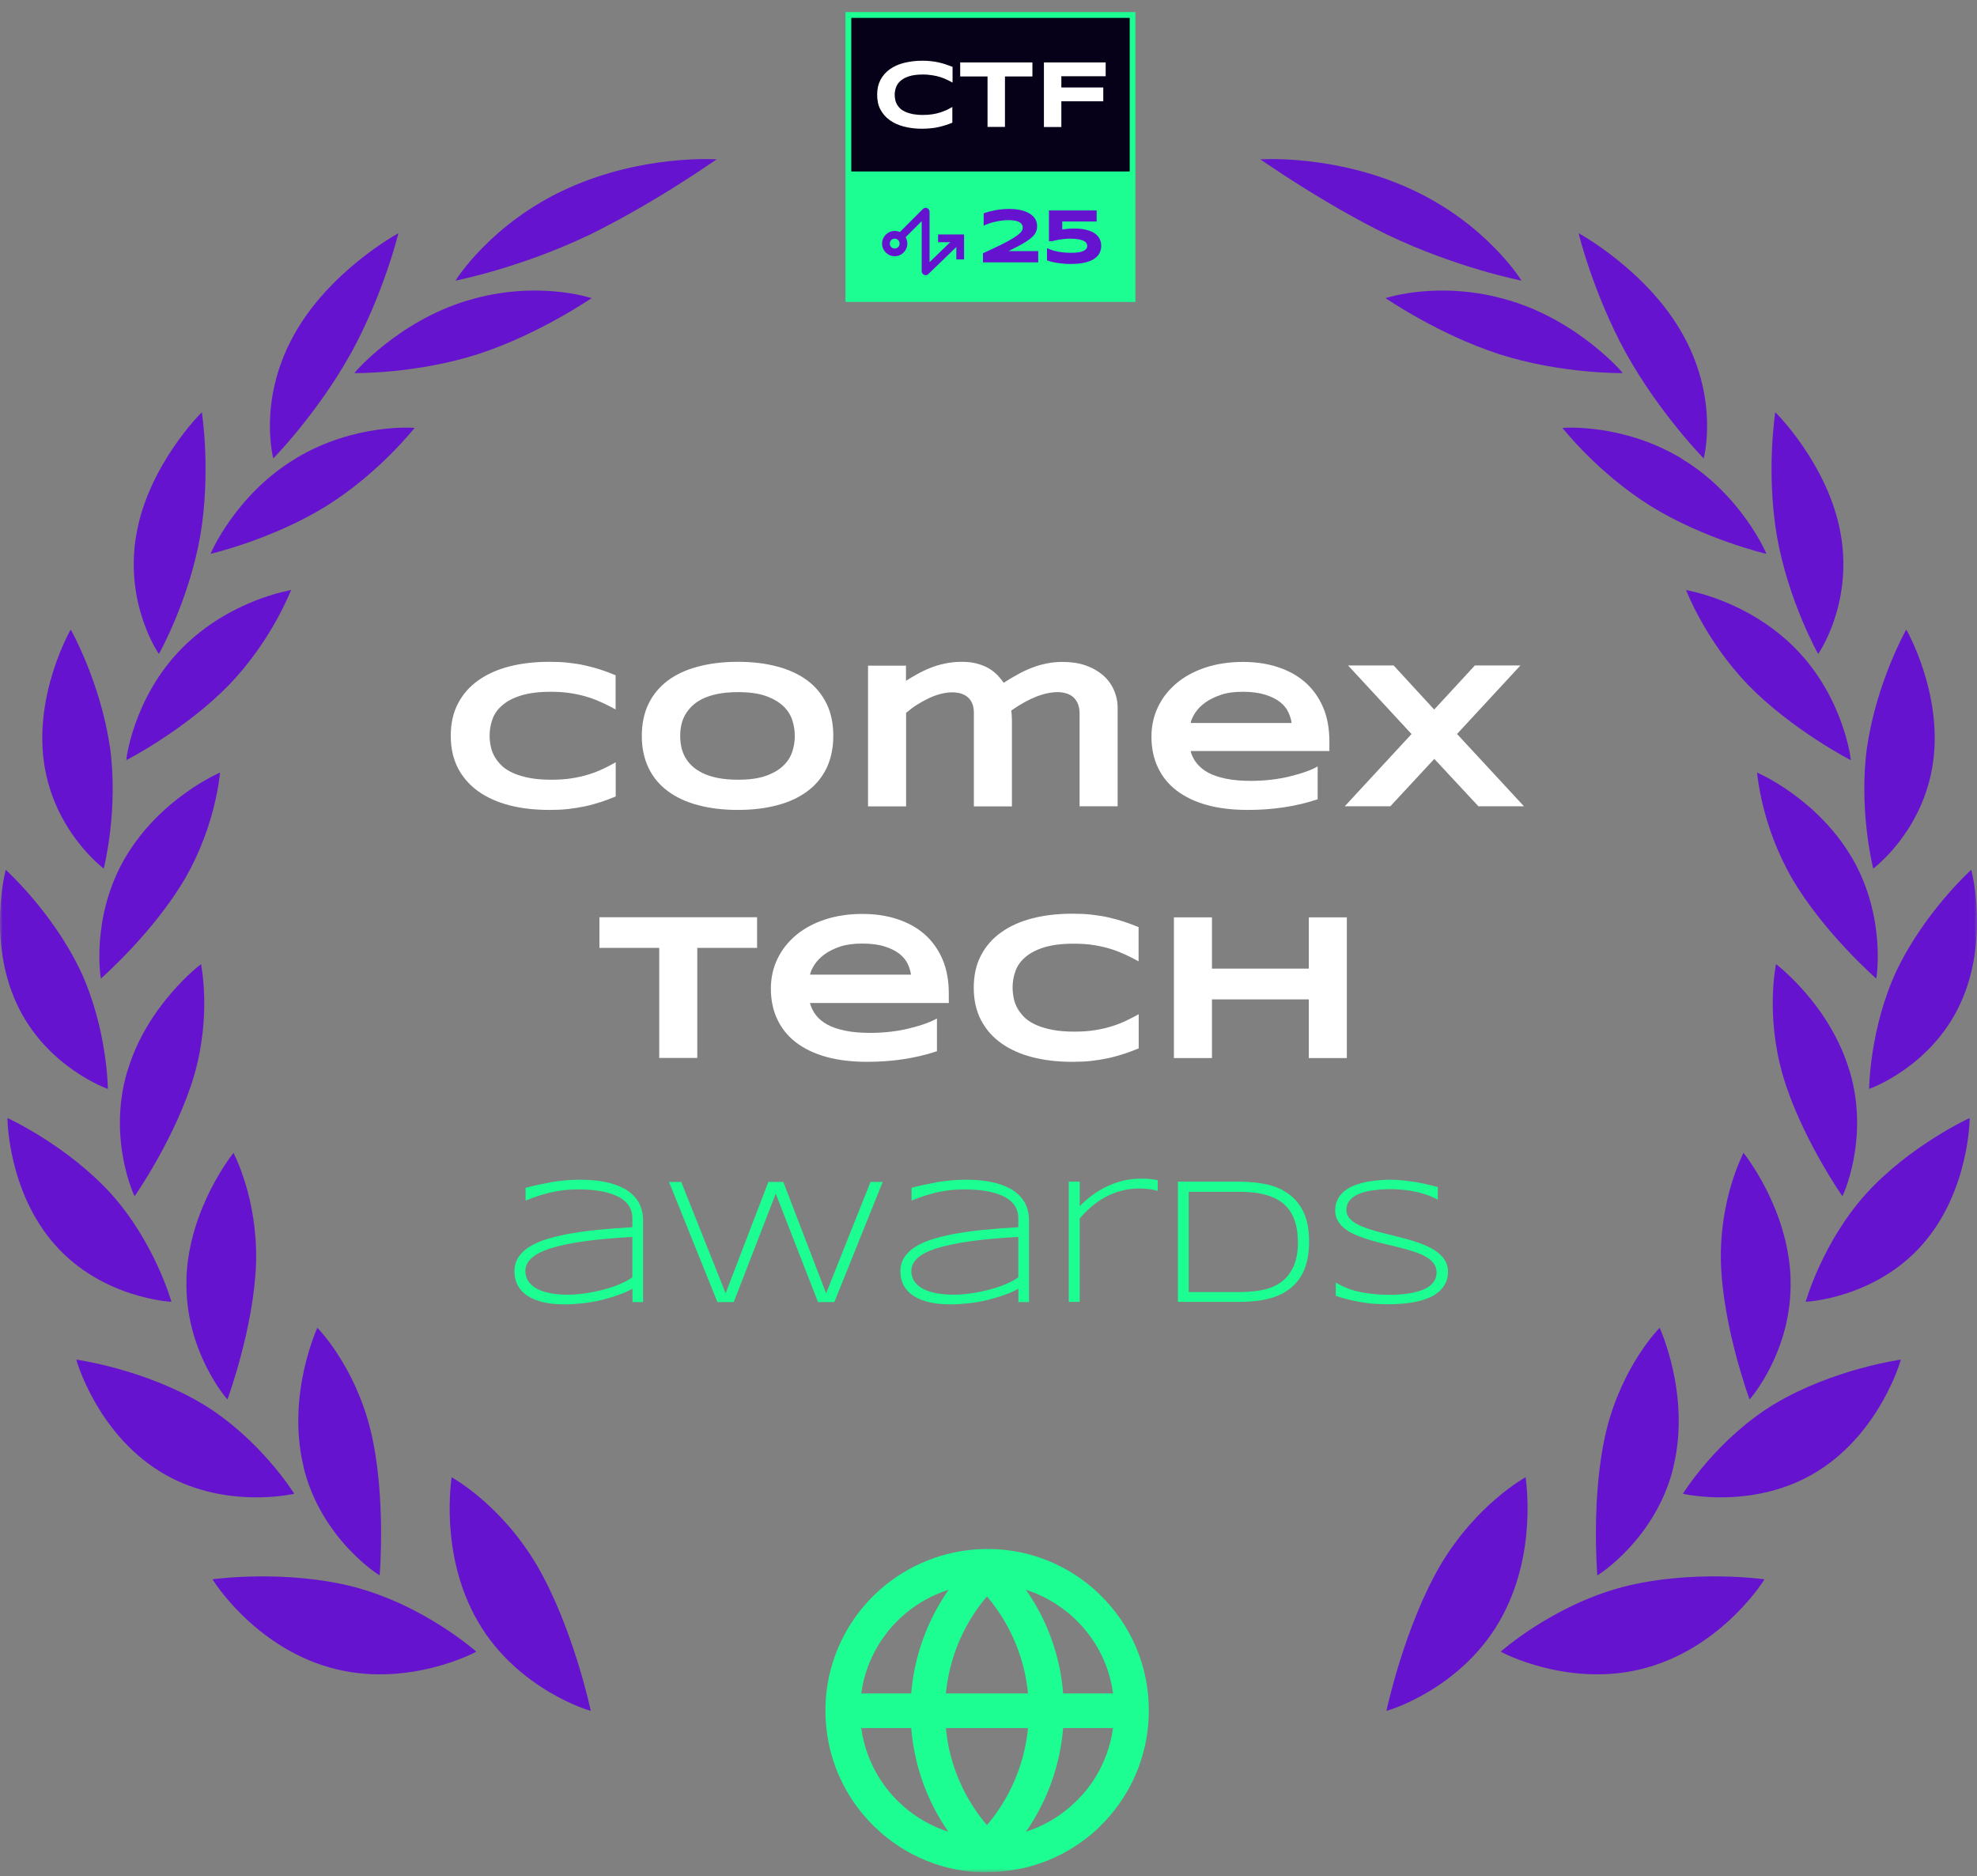 <svg width="392" height="372" viewBox="0 0 392 372" fill="none" xmlns="http://www.w3.org/2000/svg">
<rect x="0" y="0" width="392" height="372" fill="#808080" stroke="none"/>
<g clip-path="url(#clip0_3620_3004)">
<mask id="mask0_3620_3004" style="mask-type:luminance" maskUnits="userSpaceOnUse" x="0" y="0" width="392" height="372">
<path d="M391.977 0H0V371.22H391.977V0Z" fill="white"/>
</mask>
<g mask="url(#mask0_3620_3004)">
<path d="M94.775 321.506C102.613 335.058 117.272 339.327 117.136 339.169C117.136 339.101 113.59 322.522 106.43 310.28C99.202 298.105 89.67 292.978 89.557 292.865C89.603 292.775 86.937 308.021 94.775 321.506Z" fill="#6613D0"/>
<path d="M70.359 314.662C84.137 318.321 94.302 327.333 94.437 327.446C94.573 327.446 80.659 334.922 65.435 330.608C50.166 326.317 41.99 312.945 42.148 313.103C42.215 313.103 56.513 311.07 70.382 314.662H70.359Z" fill="#6613D0"/>
<path d="M60.172 290.81C63.628 305.13 75.351 312.471 75.283 312.313C75.283 312.245 76.615 296.502 73.476 283.537C70.269 270.617 63.018 263.366 62.928 263.231C62.973 263.163 56.716 276.512 60.195 290.787L60.172 290.81Z" fill="#6613D0"/>
<path d="M40.137 278.319C51.589 285.253 58.252 296.005 58.343 296.14C58.456 296.14 44.18 299.506 31.645 291.691C19.064 283.875 15.043 269.397 15.133 269.555C15.178 269.555 28.618 271.43 40.16 278.342L40.137 278.319Z" fill="#6613D0"/>
<path d="M36.976 253.609C36.524 267.839 45.152 277.596 45.107 277.438C45.107 277.393 50.347 263.276 50.776 250.379C51.115 237.504 46.327 228.718 46.304 228.56C46.372 228.492 37.405 239.401 36.953 253.609H36.976Z" fill="#6613D0"/>
<path d="M21.978 236.623C30.629 246.2 33.949 257.945 33.994 258.081C34.085 258.126 20.374 257.471 10.956 246.855C1.491 236.239 1.446 221.512 1.491 221.67C1.537 221.67 13.237 227.046 21.978 236.623Z" fill="#6613D0"/>
<path d="M25.207 212.478C21.277 225.827 26.675 237.301 26.698 237.143C26.743 237.097 34.965 225.284 38.511 213.155C41.99 201.048 39.844 191.268 39.866 191.133C39.934 191.087 29.115 199.151 25.23 212.478H25.207Z" fill="#6613D0"/>
<path d="M15.857 192.239C21.277 203.736 21.39 215.753 21.39 215.888C21.481 215.933 9.193 211.664 3.343 199.061C-2.552 186.434 1.13 172.295 1.152 172.453C1.197 172.498 10.345 180.765 15.857 192.262V192.239Z" fill="#6613D0"/>
<path d="M24.892 169.923C17.912 181.759 19.968 194.159 20.013 194.001C20.058 193.956 30.425 184.899 36.705 174.147C42.916 163.373 43.571 153.277 43.639 153.164C43.729 153.118 31.848 158.133 24.892 169.946V169.923Z" fill="#6613D0"/>
<path d="M21.774 147.878C23.559 160.459 20.6 172.069 20.577 172.205C20.645 172.25 10.639 164.886 8.719 151.153C6.754 137.398 14.072 124.659 14.027 124.817C14.072 124.862 19.9 135.275 21.752 147.878H21.774Z" fill="#6613D0"/>
<path d="M36.027 128.566C26.405 138.301 24.959 150.814 25.05 150.702C25.095 150.702 36.795 144.648 45.423 135.771C53.984 126.872 57.62 117.092 57.733 116.979C57.824 116.979 45.604 118.854 36.027 128.566Z" fill="#6613D0"/>
<path d="M39.708 106.227C37.472 118.989 31.577 129.56 31.509 129.65C31.554 129.718 24.643 119.938 27.014 106.069C29.363 92.178 40.092 81.607 40.024 81.743C40.024 81.788 41.877 93.421 39.708 106.227Z" fill="#6613D0"/>
<path d="M58.614 90.913C46.71 98.028 41.651 109.909 41.764 109.796C41.831 109.796 54.096 106.905 64.735 100.31C75.305 93.692 82.104 84.905 82.217 84.838C82.33 84.838 70.449 83.776 58.614 90.891V90.913Z" fill="#6613D0"/>
<path d="M69.614 69.975C62.996 81.901 54.277 90.8 54.187 90.891C54.232 90.981 51.07 79.665 58.094 66.745C65.074 53.78 79.1 46.146 78.988 46.259C78.988 46.304 76.142 58.026 69.614 69.998V69.975Z" fill="#6613D0"/>
<path d="M116.641 46.665C103.134 53.102 90.485 55.61 90.327 55.632C90.237 55.722 97.239 44.316 112.395 37.427C127.505 30.515 142.277 31.599 142.097 31.599C141.961 31.645 130.035 40.137 116.618 46.688L116.641 46.665Z" fill="#6613D0"/>
<path d="M92.743 59.562C78.897 63.696 70.111 74.041 70.269 73.973C70.337 73.973 82.466 74.154 94.821 70.201C107.086 66.18 117.16 59.156 117.318 59.111C117.431 59.156 106.521 55.406 92.766 59.562H92.743Z" fill="#6613D0"/>
<path d="M297.27 321.506C289.433 335.058 274.774 339.327 274.909 339.169C274.909 339.101 278.455 322.522 285.615 310.28C292.843 298.105 302.375 292.978 302.488 292.865C302.443 292.775 305.108 308.021 297.27 321.506Z" fill="#6613D0"/>
<path d="M321.641 314.662C307.863 318.321 297.699 327.333 297.563 327.446C297.428 327.446 311.342 334.922 326.565 330.608C341.834 326.317 350.011 312.945 349.853 313.103C349.785 313.103 335.487 311.07 321.619 314.662H321.641Z" fill="#6613D0"/>
<path d="M331.827 290.81C328.371 305.13 316.649 312.471 316.716 312.313C316.716 312.245 315.384 296.502 318.523 283.537C321.731 270.617 328.981 263.366 329.072 263.231C329.026 263.163 335.283 276.512 331.805 290.787L331.827 290.81Z" fill="#6613D0"/>
<path d="M351.886 278.319C340.434 285.253 333.771 296.005 333.68 296.14C333.567 296.14 347.843 299.506 360.378 291.691C372.959 283.875 376.98 269.397 376.89 269.555C376.844 269.555 363.405 271.43 351.863 278.342L351.886 278.319Z" fill="#6613D0"/>
<path d="M355.025 253.609C355.477 267.839 346.848 277.596 346.894 277.438C346.894 277.393 341.653 263.276 341.224 250.379C340.885 237.504 345.674 228.718 345.696 228.56C345.629 228.492 354.596 239.401 355.048 253.609H355.025Z" fill="#6613D0"/>
<path d="M370.046 236.623C361.395 246.2 358.075 257.945 358.03 258.081C357.939 258.126 371.65 257.471 381.069 246.855C390.533 236.239 390.578 221.512 390.533 221.67C390.487 221.67 378.787 227.046 370.046 236.623Z" fill="#6613D0"/>
<path d="M366.793 212.478C370.723 225.827 365.325 237.301 365.302 237.143C365.257 237.097 357.035 225.284 353.489 213.155C350.011 201.048 352.157 191.268 352.134 191.133C352.066 191.087 362.886 199.151 366.771 212.478H366.793Z" fill="#6613D0"/>
<path d="M376.144 192.239C370.723 203.736 370.61 215.753 370.61 215.888C370.52 215.933 382.807 211.664 388.657 199.061C394.552 186.434 390.871 172.295 390.848 172.453C390.803 172.498 381.655 180.765 376.144 192.262V192.239Z" fill="#6613D0"/>
<path d="M367.133 169.923C374.112 181.759 372.057 194.159 372.011 194.001C371.966 193.956 361.599 184.899 355.32 174.147C349.108 163.373 348.453 153.277 348.385 153.164C348.295 153.118 360.176 158.133 367.133 169.946V169.923Z" fill="#6613D0"/>
<path d="M370.226 147.878C368.442 160.459 371.401 172.069 371.423 172.205C371.356 172.25 381.362 164.886 383.282 151.153C385.247 137.398 377.928 124.659 377.974 124.817C377.928 124.862 372.101 135.275 370.249 147.878H370.226Z" fill="#6613D0"/>
<path d="M355.996 128.566C365.618 138.301 367.064 150.814 366.973 150.702C366.928 150.702 355.228 144.648 346.6 135.771C338.039 126.872 334.402 117.092 334.29 116.979C334.199 116.979 346.419 118.854 355.996 128.566Z" fill="#6613D0"/>
<path d="M352.315 106.227C354.551 118.989 360.424 129.56 360.514 129.65C360.469 129.718 367.381 119.938 365.009 106.069C362.66 92.178 351.931 81.607 351.999 81.743C351.999 81.788 350.146 93.421 352.315 106.227Z" fill="#6613D0"/>
<path d="M333.388 90.913C345.291 98.028 350.351 109.909 350.238 109.796C350.17 109.796 337.905 106.905 327.266 100.31C316.696 93.692 309.897 84.905 309.784 84.838C309.671 84.838 321.552 83.776 333.41 90.891L333.388 90.913Z" fill="#6613D0"/>
<path d="M322.386 69.975C329.004 81.901 337.723 90.8 337.813 90.891C337.768 90.981 340.93 79.665 333.906 66.745C326.926 53.78 312.899 46.146 313.012 46.259C313.012 46.304 315.858 58.026 322.386 69.998V69.975Z" fill="#6613D0"/>
<path d="M275.36 46.665C288.867 53.102 301.516 55.61 301.674 55.632C301.764 55.722 294.762 44.316 279.606 37.427C264.495 30.515 249.723 31.599 249.904 31.599C250.04 31.645 261.966 40.137 275.382 46.688L275.36 46.665Z" fill="#6613D0"/>
<path d="M299.281 59.562C313.127 63.696 321.913 74.041 321.755 73.973C321.687 73.973 309.558 74.154 297.203 70.201C284.938 66.18 274.864 59.156 274.706 59.111C274.593 59.156 285.503 55.406 299.258 59.562H299.281Z" fill="#6613D0"/>
<path d="M119.102 159.014C118.108 159.33 117.091 159.624 116.03 159.849C114.991 160.075 113.861 160.256 112.687 160.392C111.512 160.527 110.247 160.572 108.915 160.572C106.069 160.572 103.449 160.279 101.055 159.669C98.66 159.059 96.605 158.133 94.866 156.913C93.149 155.693 91.794 154.158 90.823 152.328C89.874 150.498 89.377 148.353 89.377 145.891C89.377 143.429 89.851 141.283 90.823 139.453C91.771 137.624 93.126 136.088 94.866 134.868C96.582 133.648 98.66 132.722 101.055 132.112C103.449 131.503 106.069 131.209 108.915 131.209C110.247 131.209 111.512 131.254 112.687 131.39C113.861 131.525 114.991 131.683 116.03 131.932C117.069 132.158 118.108 132.451 119.102 132.767C120.095 133.084 121.067 133.468 122.061 133.874V140.65C121.293 140.221 120.479 139.815 119.621 139.408C118.763 139.002 117.837 138.618 116.798 138.279C115.759 137.94 114.629 137.669 113.41 137.466C112.19 137.262 110.79 137.149 109.254 137.149C106.882 137.149 104.917 137.398 103.358 137.872C101.8 138.346 100.558 139.002 99.609 139.815C98.66 140.628 98.005 141.554 97.644 142.593C97.26 143.632 97.079 144.716 97.079 145.868C97.079 146.613 97.169 147.336 97.328 148.082C97.486 148.804 97.757 149.482 98.141 150.137C98.525 150.769 99.022 151.379 99.609 151.921C100.219 152.463 100.987 152.938 101.89 153.322C102.794 153.706 103.855 154.022 105.075 154.248C106.272 154.474 107.695 154.587 109.276 154.587C110.857 154.587 112.213 154.496 113.432 154.293C114.652 154.09 115.804 153.841 116.82 153.502C117.859 153.186 118.785 152.802 119.644 152.396C120.502 151.989 121.315 151.56 122.083 151.131V157.907C121.112 158.314 120.118 158.675 119.124 159.014H119.102Z" fill="white"/>
<path d="M165.225 145.891C165.225 148.285 164.773 150.408 163.915 152.238C163.034 154.067 161.792 155.603 160.12 156.845C158.494 158.065 156.506 159.014 154.157 159.624C151.808 160.256 149.211 160.572 146.297 160.572C143.383 160.572 140.763 160.256 138.414 159.624C136.065 159.014 134.055 158.065 132.406 156.845C130.757 155.626 129.469 154.067 128.589 152.238C127.708 150.408 127.256 148.285 127.256 145.891C127.256 143.496 127.708 141.373 128.589 139.544C129.469 137.714 130.757 136.178 132.406 134.936C134.055 133.694 136.065 132.767 138.414 132.158C140.763 131.525 143.383 131.209 146.297 131.209C149.211 131.209 151.831 131.525 154.157 132.158C156.484 132.767 158.471 133.716 160.12 134.936C161.746 136.156 163.011 137.714 163.915 139.544C164.796 141.373 165.225 143.496 165.225 145.891ZM157.59 145.891C157.59 144.852 157.432 143.813 157.093 142.774C156.755 141.735 156.167 140.808 155.309 139.995C154.451 139.182 153.299 138.505 151.853 137.985C150.385 137.466 148.533 137.217 146.274 137.217C144.761 137.217 143.406 137.353 142.276 137.579C141.124 137.804 140.131 138.143 139.295 138.55C138.459 138.956 137.759 139.453 137.172 140.018C136.607 140.583 136.133 141.192 135.794 141.825C135.455 142.457 135.207 143.135 135.071 143.835C134.935 144.535 134.868 145.213 134.868 145.891C134.868 146.568 134.935 147.268 135.071 147.991C135.207 148.691 135.455 149.369 135.794 150.024C136.155 150.656 136.584 151.266 137.172 151.808C137.736 152.351 138.459 152.847 139.295 153.254C140.131 153.661 141.124 153.999 142.276 154.225C143.428 154.451 144.761 154.587 146.274 154.587C148.533 154.587 150.408 154.338 151.853 153.819C153.321 153.299 154.473 152.622 155.309 151.808C156.167 150.995 156.755 150.047 157.093 149.03C157.432 147.991 157.59 146.952 157.59 145.913V145.891Z" fill="white"/>
<path d="M179.637 131.909V134.981C180.292 134.552 181.015 134.123 181.805 133.694C182.596 133.242 183.431 132.835 184.335 132.474C185.238 132.09 186.232 131.796 187.294 131.57C188.333 131.344 189.485 131.209 190.704 131.209C191.924 131.209 192.941 131.344 193.821 131.593C194.702 131.841 195.493 132.158 196.148 132.564C196.803 132.948 197.345 133.422 197.819 133.897C198.271 134.394 198.678 134.868 199.017 135.365C199.965 134.755 200.936 134.168 201.863 133.671C202.789 133.151 203.737 132.722 204.686 132.361C205.635 131.977 206.606 131.728 207.6 131.525C208.593 131.322 209.632 131.232 210.694 131.232C212.411 131.232 213.924 131.457 215.279 131.932C216.635 132.406 217.764 133.061 218.713 133.874C219.661 134.71 220.361 135.659 220.858 136.788C221.355 137.917 221.604 139.092 221.604 140.379V159.849H214.06V141.464C214.06 140.718 213.947 140.086 213.721 139.521C213.495 138.979 213.179 138.55 212.795 138.211C212.411 137.872 211.959 137.624 211.417 137.466C210.897 137.307 210.355 137.217 209.768 137.217C207.058 137.217 203.986 138.437 200.507 140.876C200.552 141.102 200.575 141.373 200.598 141.689C200.598 142.006 200.643 142.322 200.643 142.638V159.872H193.099V141.328C193.099 140.583 192.986 139.95 192.76 139.431C192.534 138.911 192.218 138.482 191.811 138.166C191.427 137.85 190.953 137.624 190.433 137.466C189.914 137.33 189.372 137.262 188.785 137.262C188.084 137.262 187.339 137.375 186.571 137.556C185.78 137.759 185.013 138.03 184.199 138.414C183.409 138.798 182.641 139.205 181.85 139.702C181.06 140.199 180.36 140.741 179.659 141.328V159.872H172.115V131.977H179.659L179.614 131.932L179.637 131.909Z" fill="white"/>
<path d="M261.31 158.449C259.029 159.217 256.725 159.737 254.444 160.075C252.163 160.414 249.814 160.572 247.442 160.572C244.393 160.572 241.682 160.256 239.31 159.601C236.939 158.946 234.929 157.975 233.302 156.732C231.676 155.49 230.434 153.954 229.598 152.17C228.74 150.385 228.311 148.33 228.311 146.049C228.311 143.926 228.74 141.983 229.598 140.176C230.456 138.369 231.676 136.811 233.257 135.478C234.838 134.145 236.736 133.106 238.972 132.361C241.208 131.616 243.692 131.232 246.448 131.232C249 131.232 251.304 131.57 253.405 132.271C255.528 132.971 257.312 133.965 258.826 135.297C260.339 136.63 261.514 138.301 262.349 140.244C263.185 142.186 263.592 144.468 263.592 147.02V148.895H236.058C236.306 149.776 236.69 150.589 237.278 151.312C237.842 152.034 238.61 152.667 239.559 153.186C240.508 153.706 241.705 154.09 243.105 154.383C244.506 154.677 246.177 154.813 248.142 154.813C249.52 154.813 250.875 154.722 252.208 154.564C253.54 154.406 254.76 154.18 255.912 153.886C257.064 153.593 258.103 153.299 259.029 152.96C259.955 152.622 260.701 152.283 261.265 151.944V158.472L261.31 158.449ZM256.093 143.361C256.025 142.661 255.799 141.96 255.46 141.215C255.121 140.47 254.579 139.815 253.834 139.205C253.089 138.618 252.117 138.121 250.898 137.737C249.678 137.353 248.187 137.149 246.38 137.149C244.686 137.149 243.218 137.353 241.998 137.782C240.779 138.211 239.717 138.731 238.904 139.34C238.068 139.95 237.436 140.628 236.961 141.351C236.51 142.051 236.193 142.728 236.081 143.338H256.115V143.383L256.093 143.361Z" fill="white"/>
<path d="M288.912 145.529L302.17 159.849H293.135L284.394 150.453L275.675 159.849H266.641L279.877 145.529L267.296 131.932H276.33L284.372 140.673L292.435 131.932H301.47L288.889 145.529H288.912Z" fill="white"/>
<path d="M138.256 187.925V209.744H130.712V187.925H118.854V181.849H150.114V187.925H138.233H138.256Z" fill="white"/>
<path d="M185.847 208.389C183.566 209.157 181.262 209.677 178.981 210.016C176.7 210.354 174.351 210.512 171.979 210.512C168.93 210.512 166.219 210.196 163.848 209.541C161.476 208.886 159.466 207.915 157.839 206.673C156.213 205.43 154.971 203.894 154.135 202.11C153.277 200.326 152.848 198.27 152.848 196.012C152.848 193.888 153.277 191.946 154.135 190.139C154.993 188.332 156.213 186.773 157.794 185.441C159.375 184.108 161.273 183.069 163.509 182.324C165.745 181.578 168.23 181.194 170.985 181.194C173.537 181.194 175.841 181.533 177.942 182.233C180.065 182.934 181.85 183.927 183.363 185.26C184.876 186.593 186.051 188.264 186.886 190.207C187.722 192.172 188.129 194.43 188.129 196.983V198.857H160.595C160.844 199.738 161.227 200.552 161.792 201.274C162.357 201.997 163.125 202.63 164.073 203.149C165.022 203.669 166.219 204.053 167.62 204.346C169.02 204.64 170.692 204.775 172.657 204.775C174.034 204.775 175.39 204.685 176.722 204.527C178.055 204.369 179.275 204.143 180.427 203.849C181.579 203.556 182.618 203.262 183.544 202.923C184.47 202.584 185.215 202.246 185.78 201.907V208.434L185.847 208.389ZM180.63 193.278C180.562 192.578 180.336 191.878 179.997 191.133C179.659 190.387 179.117 189.732 178.371 189.122C177.626 188.535 176.655 188.038 175.435 187.654C174.238 187.27 172.724 187.067 170.917 187.067C169.223 187.067 167.755 187.27 166.535 187.677C165.316 188.106 164.254 188.626 163.441 189.235C162.605 189.868 161.973 190.523 161.499 191.246C161.047 191.946 160.731 192.623 160.618 193.233H180.652V193.278H180.63Z" fill="white"/>
<path d="M222.801 208.954C221.807 209.27 220.791 209.564 219.729 209.79C218.69 210.015 217.561 210.196 216.386 210.332C215.212 210.467 213.947 210.512 212.614 210.512C209.768 210.512 207.148 210.219 204.754 209.609C202.359 208.999 200.304 208.073 198.565 206.853C196.848 205.634 195.493 204.098 194.522 202.268C193.573 200.439 193.076 198.293 193.076 195.831C193.076 193.369 193.551 191.223 194.522 189.393C195.47 187.564 196.826 186.028 198.565 184.808C200.281 183.589 202.359 182.662 204.754 182.053C207.148 181.443 209.768 181.149 212.614 181.149C213.947 181.149 215.212 181.194 216.386 181.33C217.561 181.465 218.667 181.623 219.729 181.872C220.768 182.098 221.807 182.391 222.801 182.708C223.795 183.024 224.766 183.408 225.76 183.814V190.591C224.992 190.161 224.179 189.755 223.32 189.348C222.462 188.942 221.536 188.558 220.497 188.219C219.458 187.88 218.329 187.609 217.109 187.406C215.889 187.202 214.489 187.09 212.953 187.09C210.581 187.09 208.616 187.338 207.058 187.812C205.499 188.287 204.257 188.942 203.308 189.755C202.359 190.568 201.704 191.494 201.343 192.533C200.959 193.572 200.778 194.656 200.778 195.808C200.778 196.554 200.869 197.276 201.027 198.022C201.185 198.745 201.456 199.422 201.84 200.077C202.224 200.71 202.721 201.319 203.308 201.862C203.918 202.404 204.686 202.878 205.589 203.262C206.493 203.646 207.555 203.962 208.774 204.188C209.994 204.414 211.394 204.527 212.975 204.527C214.557 204.527 215.912 204.436 217.131 204.233C218.351 204.03 219.503 203.781 220.52 203.443C221.559 203.126 222.485 202.742 223.343 202.336C224.201 201.929 225.014 201.5 225.782 201.071V207.847C224.811 208.254 223.817 208.615 222.823 208.954H222.801Z" fill="white"/>
<path d="M259.505 209.767V198.135H240.306V209.767H232.762V181.872H240.306V192.036H259.505V181.872H267.049V209.767H259.505Z" fill="white"/>
<path d="M125.404 258.126V255.506C124.568 255.958 123.62 256.387 122.558 256.748C121.519 257.132 120.39 257.448 119.215 257.742C118.041 258.036 116.844 258.239 115.601 258.375C114.359 258.51 113.139 258.6 111.965 258.6C110.429 258.6 109.029 258.465 107.786 258.194C106.567 257.9 105.505 257.494 104.669 256.952C103.811 256.409 103.156 255.732 102.704 254.919C102.252 254.106 102.004 253.157 102.004 252.073C102.004 250.989 102.275 250.062 102.794 249.249C103.337 248.436 104.082 247.713 105.076 247.126C106.07 246.516 107.289 245.997 108.69 245.59C110.09 245.161 111.649 244.8 113.388 244.506C115.127 244.212 117.002 243.964 119.012 243.783C121.045 243.58 123.145 243.422 125.382 243.309V241.502C125.382 240.757 125.246 240.124 124.975 239.537C124.681 238.972 124.297 238.475 123.823 238.069C123.326 237.64 122.739 237.278 122.061 237.007C121.384 236.713 120.661 236.488 119.87 236.307C119.08 236.126 118.267 236.013 117.408 235.923C116.55 235.833 115.692 235.81 114.811 235.81C113.636 235.81 112.575 235.855 111.603 235.991C110.655 236.104 109.751 236.284 108.916 236.465C108.08 236.668 107.289 236.917 106.521 237.165C105.753 237.436 104.985 237.707 104.217 238.023V235.494C105.821 235.065 107.538 234.703 109.345 234.364C111.174 234.048 113.094 233.89 115.15 233.89C116.889 233.89 118.515 234.026 120.006 234.342C121.497 234.635 122.807 235.11 123.936 235.742C125.043 236.397 125.924 237.21 126.556 238.249C127.189 239.288 127.505 240.531 127.505 241.976V258.149H125.359L125.404 258.126ZM125.404 245.229C121.61 245.432 118.38 245.726 115.692 246.11C113.004 246.494 110.813 246.968 109.119 247.51C107.402 248.052 106.16 248.707 105.369 249.453C104.579 250.198 104.172 251.034 104.172 251.982C104.172 252.75 104.376 253.428 104.76 254.015C105.144 254.602 105.708 255.099 106.431 255.483C107.154 255.867 108.057 256.184 109.096 256.387C110.135 256.59 111.31 256.68 112.597 256.68C113.365 256.68 114.156 256.635 114.969 256.545C115.759 256.455 116.595 256.342 117.408 256.184C118.199 256.048 119.035 255.845 119.803 255.641C120.593 255.438 121.339 255.19 122.016 254.941C122.716 254.67 123.349 254.399 123.913 254.128C124.478 253.835 124.952 253.541 125.382 253.247V245.229H125.404Z" fill="#1CFE92"/>
<path d="M155.309 234.319L163.802 256.41L172.611 234.319H175.028L165.428 258.149H162.198L153.818 236.646L145.484 258.149H142.254L132.654 234.319H135.071L143.88 256.41L152.35 234.319H155.287H155.309Z" fill="#1CFE92"/>
<path d="M201.93 258.126V255.506C201.094 255.958 200.145 256.387 199.084 256.748C198.045 257.132 196.915 257.448 195.741 257.742C194.566 258.036 193.369 258.239 192.127 258.375C190.884 258.51 189.665 258.6 188.49 258.6C186.954 258.6 185.554 258.465 184.312 258.194C183.092 257.9 182.03 257.494 181.195 256.952C180.336 256.409 179.681 255.732 179.229 254.919C178.778 254.106 178.529 253.157 178.529 252.073C178.529 250.989 178.8 250.062 179.32 249.249C179.862 248.436 180.607 247.713 181.601 247.126C182.595 246.516 183.815 245.997 185.215 245.59C186.615 245.161 188.174 244.8 189.913 244.506C191.652 244.212 193.527 243.964 195.537 243.783C197.57 243.58 199.671 243.422 201.907 243.309V241.502C201.907 240.757 201.771 240.124 201.5 239.537C201.207 238.972 200.823 238.475 200.348 238.069C199.852 237.64 199.264 237.278 198.587 237.007C197.909 236.713 197.186 236.488 196.396 236.307C195.605 236.126 194.792 236.013 193.934 235.923C193.053 235.855 192.217 235.81 191.336 235.81C190.162 235.81 189.1 235.855 188.129 235.991C187.18 236.104 186.277 236.284 185.441 236.465C184.605 236.668 183.815 236.917 183.047 237.165C182.279 237.436 181.511 237.707 180.743 238.023V235.494C182.347 235.065 184.063 234.703 185.87 234.364C187.7 234.048 189.62 233.89 191.675 233.89C193.414 233.89 195.041 234.026 196.531 234.342C198.022 234.635 199.332 235.11 200.461 235.742C201.568 236.397 202.449 237.21 203.082 238.249C203.714 239.288 204.03 240.531 204.03 241.976V258.149H201.884L201.93 258.126ZM201.93 245.229C198.135 245.432 194.905 245.726 192.217 246.11C189.529 246.494 187.338 246.968 185.644 247.51C183.928 248.052 182.685 248.707 181.895 249.453C181.104 250.198 180.698 251.034 180.698 251.982C180.698 252.75 180.901 253.428 181.285 254.015C181.669 254.602 182.234 255.099 182.956 255.483C183.679 255.867 184.583 256.184 185.622 256.387C186.661 256.59 187.835 256.68 189.123 256.68C189.891 256.68 190.681 256.635 191.494 256.545C192.285 256.455 193.121 256.342 193.934 256.184C194.724 256.048 195.56 255.845 196.328 255.641C197.119 255.438 197.864 255.19 198.542 254.941C199.242 254.67 199.874 254.399 200.439 254.128C201.004 253.835 201.478 253.541 201.907 253.247V245.229H201.93Z" fill="#1CFE92"/>
<path d="M228.152 235.81C227.565 235.697 226.774 235.629 225.871 235.629C224.584 235.629 223.364 235.787 222.234 236.104C221.105 236.42 220.021 236.849 219.05 237.391C218.078 237.933 217.175 238.566 216.339 239.288C215.503 240.011 214.758 240.779 214.08 241.57V258.104H211.912V234.274H214.08V239.13C214.871 238.34 215.707 237.594 216.61 236.939C217.514 236.262 218.485 235.697 219.479 235.223C220.495 234.748 221.534 234.364 222.641 234.093C223.748 233.822 224.877 233.687 226.074 233.687C226.481 233.687 226.842 233.687 227.158 233.687C227.475 233.687 227.791 233.732 228.039 233.755C228.31 233.8 228.581 233.8 228.807 233.845C229.033 233.89 229.304 233.913 229.553 233.98V236.104C229.214 235.991 228.762 235.9 228.152 235.765V235.81Z" fill="#1CFE92"/>
<path d="M259.571 246.2C259.571 247.736 259.413 249.069 259.097 250.266C258.781 251.463 258.329 252.479 257.742 253.36C257.154 254.241 256.454 254.987 255.618 255.596C254.805 256.206 253.879 256.703 252.863 257.065C251.846 257.449 250.74 257.697 249.565 257.855C248.368 258.013 247.126 258.104 245.838 258.104H233.551V234.274H245.816C247.781 234.274 249.588 234.477 251.282 234.839C252.953 235.223 254.399 235.878 255.641 236.804C256.861 237.73 257.855 238.95 258.532 240.463C259.232 241.999 259.571 243.896 259.571 246.155V246.2ZM257.335 246.223C257.335 244.935 257.222 243.783 256.951 242.789C256.703 241.796 256.319 240.915 255.844 240.192C255.37 239.469 254.805 238.837 254.105 238.34C253.427 237.843 252.637 237.436 251.801 237.143C250.943 236.849 250.017 236.623 249.023 236.488C248.007 236.352 246.945 236.284 245.816 236.284H235.697V256.161H245.816C247.532 256.161 249.068 256.003 250.491 255.709C251.892 255.416 253.111 254.874 254.128 254.106C255.144 253.338 255.912 252.321 256.499 251.056C257.064 249.769 257.358 248.165 257.358 246.223H257.335Z" fill="#1CFE92"/>
<path d="M285.14 237.843C284.689 237.64 284.169 237.391 283.582 237.143C282.995 236.894 282.317 236.691 281.549 236.465C280.781 236.262 279.923 236.104 278.997 235.968C278.048 235.855 276.986 235.765 275.834 235.765C274.434 235.765 273.192 235.855 272.085 236.013C270.978 236.171 270.052 236.42 269.307 236.759C268.539 237.097 267.974 237.527 267.568 238.046C267.161 238.566 266.958 239.175 266.958 239.898C266.958 240.508 267.161 241.028 267.522 241.479C267.906 241.931 268.403 242.338 269.058 242.676C269.691 243.038 270.459 243.331 271.317 243.625C272.198 243.919 273.101 244.167 274.05 244.416C274.999 244.664 276.015 244.913 277.032 245.161C278.071 245.41 279.064 245.703 280.013 245.974C280.962 246.268 281.888 246.584 282.746 246.968C283.604 247.352 284.372 247.759 285.005 248.255C285.637 248.752 286.157 249.294 286.541 249.927C286.925 250.559 287.105 251.282 287.105 252.095C287.105 252.976 286.947 253.767 286.609 254.422C286.27 255.077 285.818 255.664 285.231 256.138C284.666 256.613 283.988 257.019 283.22 257.336C282.452 257.652 281.639 257.9 280.758 258.081C279.878 258.262 278.974 258.397 278.048 258.465C277.122 258.533 276.196 258.578 275.292 258.578C273.214 258.578 271.34 258.442 269.668 258.126C267.974 257.832 266.37 257.426 264.857 256.906V254.264C266.416 255.212 268.087 255.845 269.849 256.184C271.611 256.522 273.44 256.703 275.383 256.703C276.761 256.703 278.003 256.635 279.177 256.455C280.329 256.297 281.323 256.025 282.181 255.687C283.04 255.348 283.672 254.874 284.147 254.309C284.598 253.744 284.847 253.044 284.847 252.231C284.847 251.576 284.643 250.989 284.282 250.492C283.898 249.995 283.401 249.543 282.746 249.182C282.114 248.798 281.368 248.481 280.487 248.188C279.606 247.894 278.703 247.646 277.754 247.397C276.806 247.149 275.789 246.9 274.795 246.674C273.756 246.449 272.785 246.177 271.837 245.906C270.888 245.613 269.962 245.319 269.103 244.958C268.223 244.596 267.477 244.212 266.845 243.738C266.212 243.286 265.693 242.722 265.309 242.112C264.925 241.502 264.744 240.779 264.744 239.989C264.744 239.198 264.88 238.475 265.196 237.865C265.49 237.233 265.896 236.713 266.438 236.262C266.98 235.81 267.568 235.426 268.29 235.132C268.991 234.839 269.758 234.59 270.549 234.41C271.34 234.229 272.175 234.116 273.056 234.026C273.937 233.935 274.773 233.89 275.609 233.89C276.535 233.89 277.393 233.935 278.229 234.026C279.064 234.116 279.855 234.229 280.623 234.342C281.391 234.477 282.159 234.635 282.882 234.794C283.604 234.974 284.35 235.155 285.095 235.336V237.843L285.14 237.888V237.843Z" fill="#1CFE92"/>
<path d="M195.717 371.22C187.337 371.22 179.432 368.013 173.446 362.208C168.771 357.69 165.631 351.976 164.321 345.629C163.892 343.528 163.666 341.337 163.666 339.169C163.666 336.142 164.073 333.183 164.908 330.315C166.444 324.939 169.403 320.038 173.446 316.13C178.845 310.912 185.96 307.728 193.436 307.185C194.181 307.14 194.972 307.095 195.74 307.095C198.157 307.095 200.573 307.366 202.922 307.886C207.711 308.992 212.251 311.206 216.046 314.323C216.159 314.413 216.271 314.526 216.407 314.617C216.994 315.113 217.536 315.61 218.033 316.107C224.313 322.183 227.791 330.36 227.791 339.124C227.791 346.781 225.058 354.189 220.066 359.994C219.434 360.74 218.733 361.462 218.033 362.163C217.243 362.953 216.362 363.698 215.481 364.376C212.274 366.883 208.682 368.735 204.82 369.865C204.187 370.045 203.623 370.204 203.058 370.316C200.686 370.859 198.224 371.152 195.762 371.152V371.197L195.717 371.22ZM195.717 313.984C195.107 313.984 194.497 313.984 193.91 314.052C188.038 314.481 182.459 316.966 178.212 321.076C175.027 324.148 172.723 328.011 171.504 332.212C170.871 334.471 170.533 336.797 170.533 339.169C170.533 340.885 170.713 342.602 171.052 344.251C172.068 349.22 174.553 353.715 178.212 357.261C182.933 361.824 189.167 364.353 195.74 364.353C197.682 364.353 199.625 364.15 201.477 363.698C201.929 363.586 202.38 363.473 202.855 363.314C205.904 362.434 208.727 360.965 211.235 359C211.935 358.458 212.612 357.871 213.245 357.239C213.809 356.696 214.352 356.109 214.871 355.545C218.779 351.004 220.924 345.177 220.924 339.146C220.924 332.257 218.214 325.842 213.245 321.054C212.838 320.67 212.432 320.286 211.957 319.879C211.867 319.812 211.777 319.744 211.686 319.676C208.682 317.214 205.136 315.475 201.387 314.617C199.534 314.187 197.637 313.984 195.74 313.984H195.717Z" fill="#1CFE92"/>
<path d="M195.718 370.316C194.859 370.316 194.001 370 193.346 369.368C187.225 363.473 183.091 355.951 181.397 347.662C180.833 344.906 180.539 342.037 180.539 339.191C180.539 335.239 181.081 331.331 182.165 327.604C184.176 320.58 188.038 314.165 193.346 309.015C194.679 307.727 196.802 307.727 198.134 309.015C206.401 316.988 210.941 327.695 210.941 339.191C210.941 349.22 207.35 358.933 200.822 366.522C199.964 367.493 199.083 368.464 198.134 369.368C197.479 370 196.599 370.316 195.763 370.316H195.718ZM195.695 316.491C192.488 320.263 190.093 324.713 188.738 329.479C187.835 332.619 187.383 335.871 187.383 339.169C187.383 341.563 187.631 343.957 188.083 346.261C189.28 352.043 191.878 357.374 195.695 361.846C201.071 355.522 204.007 347.481 204.007 339.169C204.007 330.857 201.071 322.816 195.695 316.491Z" fill="#1CFE92"/>
<path d="M223.951 342.602H167.461C165.563 342.602 164.027 341.066 164.027 339.169C164.027 337.271 165.563 335.735 167.461 335.735H223.951C225.848 335.735 227.384 337.271 227.384 339.169C227.384 341.066 225.848 342.602 223.951 342.602Z" fill="#1CFE92"/>
<path d="M224.563 2.959H168.23V34.559H224.563V2.959Z" fill="#060118"/>
<path d="M225.127 35.123H167.643V2.394H225.127V35.123ZM168.795 33.994H223.998V3.546H168.795V33.994Z" fill="#1CFE92"/>
<path d="M225.127 35.123H167.643V59.856H225.127V35.123Z" fill="#1CFE92"/>
<path d="M177.4 50.798C176.022 50.798 174.893 49.669 174.893 48.291C174.893 46.914 176.022 45.784 177.4 45.784C178.778 45.784 179.907 46.914 179.907 48.291C179.907 49.669 178.778 50.798 177.4 50.798ZM177.4 47.32C176.858 47.32 176.429 47.749 176.429 48.291C176.429 48.834 176.858 49.263 177.4 49.263C177.942 49.263 178.371 48.834 178.371 48.291C178.371 47.749 177.942 47.32 177.4 47.32Z" fill="#6613D0"/>
<path d="M183.522 54.548C183.522 54.548 183.318 54.548 183.228 54.48C182.934 54.367 182.754 54.074 182.754 53.78V43.842L179.004 47.591L177.92 46.507L183.002 41.425C183.228 41.199 183.567 41.131 183.838 41.267C184.131 41.38 184.312 41.673 184.312 41.99V51.973L189.959 46.507L191.02 47.614L184.064 54.345C183.928 54.48 183.725 54.571 183.522 54.571V54.548Z" fill="#6613D0"/>
<path d="M191.156 51.431H189.62V48.02H186.006V46.484H191.156V51.431Z" fill="#6613D0"/>
<path d="M188.875 24.304C188.423 24.485 187.971 24.665 187.519 24.801C187.068 24.959 186.593 25.072 186.119 25.185C185.645 25.298 185.125 25.388 184.583 25.433C184.041 25.479 183.476 25.524 182.866 25.524C181.556 25.524 180.359 25.388 179.252 25.095C178.168 24.823 177.22 24.394 176.429 23.83C175.638 23.265 175.029 22.565 174.577 21.729C174.125 20.893 173.922 19.899 173.922 18.77C173.922 17.641 174.148 16.669 174.577 15.834C175.029 14.998 175.638 14.298 176.429 13.733C177.22 13.168 178.168 12.739 179.252 12.468C180.359 12.197 181.556 12.039 182.866 12.039C183.476 12.039 184.064 12.062 184.583 12.13C185.125 12.175 185.645 12.265 186.119 12.378C186.593 12.491 187.068 12.604 187.519 12.762C187.971 12.92 188.423 13.078 188.875 13.259V16.376C188.513 16.173 188.152 15.992 187.768 15.811C187.384 15.608 186.955 15.45 186.48 15.292C186.006 15.134 185.487 15.021 184.922 14.93C184.357 14.84 183.725 14.772 183.002 14.772C181.918 14.772 181.014 14.885 180.291 15.111C179.569 15.337 179.004 15.63 178.575 16.015C178.146 16.376 177.852 16.805 177.671 17.302C177.491 17.776 177.4 18.273 177.4 18.793C177.4 19.131 177.445 19.47 177.513 19.809C177.581 20.148 177.717 20.442 177.875 20.758C178.055 21.051 178.281 21.323 178.552 21.571C178.823 21.819 179.185 22.023 179.591 22.203C179.998 22.384 180.495 22.52 181.037 22.633C181.602 22.723 182.234 22.791 182.957 22.791C183.68 22.791 184.312 22.745 184.877 22.655C185.441 22.565 185.961 22.452 186.435 22.294C186.909 22.136 187.339 21.977 187.723 21.797C188.107 21.593 188.491 21.413 188.829 21.209V24.326L188.875 24.304ZM199.265 15.156V25.162H195.809V15.156H190.388V12.378H204.708V15.156H199.265ZM210.445 15.111V17.347H218.757V20.08H210.445V25.185H206.989V12.378H219.232V15.111H210.445Z" fill="white"/>
<path d="M194.904 52.064V50.211C196.237 49.602 197.411 49.037 198.405 48.563C199.399 48.066 200.212 47.636 200.867 47.23C201.522 46.823 201.997 46.462 202.313 46.146C202.629 45.807 202.787 45.491 202.787 45.197C202.787 45.107 202.787 45.016 202.765 44.904C202.765 44.791 202.719 44.678 202.652 44.565C202.584 44.452 202.494 44.339 202.381 44.226C202.268 44.113 202.087 44.023 201.884 43.932C201.68 43.842 201.409 43.774 201.093 43.729C200.777 43.684 200.416 43.639 199.964 43.639C199.557 43.639 199.128 43.661 198.699 43.729C198.247 43.774 197.818 43.842 197.389 43.955C196.96 44.045 196.531 44.158 196.147 44.294C195.74 44.429 195.379 44.587 195.04 44.745V42.283C195.74 42.035 196.508 41.832 197.344 41.673C198.202 41.515 199.083 41.425 200.032 41.425C200.912 41.425 201.703 41.493 202.381 41.651C203.081 41.809 203.646 42.035 204.142 42.328C204.617 42.622 205.001 42.983 205.249 43.39C205.498 43.797 205.633 44.271 205.633 44.813C205.633 45.107 205.611 45.378 205.543 45.626C205.475 45.875 205.362 46.123 205.204 46.372C205.046 46.62 204.82 46.846 204.549 47.094C204.278 47.343 203.939 47.591 203.51 47.862C203.103 48.133 202.607 48.427 202.019 48.743C201.432 49.059 200.754 49.398 199.986 49.782H205.859V52.018H194.949L194.904 52.064ZM217.491 43.91H210.625V45.491C210.783 45.468 210.964 45.446 211.167 45.423C211.37 45.4 211.574 45.378 211.777 45.355C211.98 45.355 212.206 45.333 212.409 45.31C212.635 45.31 212.838 45.31 213.042 45.31C213.877 45.31 214.623 45.378 215.278 45.536C215.933 45.694 216.498 45.897 216.949 46.191C217.401 46.485 217.762 46.846 217.988 47.275C218.237 47.704 218.35 48.201 218.35 48.743C218.35 49.263 218.237 49.737 218.011 50.189C217.785 50.618 217.446 51.002 216.949 51.318C216.475 51.634 215.843 51.883 215.075 52.064C214.307 52.244 213.358 52.335 212.274 52.335C211.777 52.335 211.28 52.335 210.828 52.267C210.376 52.222 209.947 52.176 209.541 52.109C209.134 52.041 208.773 51.973 208.457 51.883C208.14 51.792 207.847 51.725 207.598 51.634V49.195C207.824 49.285 208.073 49.398 208.366 49.511C208.66 49.624 208.999 49.715 209.383 49.805C209.767 49.895 210.218 49.963 210.693 50.031C211.19 50.076 211.732 50.121 212.342 50.121C213.471 50.121 214.284 50.008 214.804 49.76C215.323 49.511 215.572 49.195 215.572 48.766C215.572 48.269 215.278 47.907 214.713 47.682C214.149 47.456 213.335 47.32 212.274 47.32C211.912 47.32 211.574 47.32 211.212 47.365C210.873 47.388 210.535 47.433 210.241 47.478C209.925 47.524 209.654 47.569 209.383 47.636C209.112 47.682 208.886 47.749 208.66 47.817H207.982V41.719H217.446V43.91H217.491Z" fill="#6613D0"/>
</g>
</g>
<defs>
<clipPath id="clip0_3620_3004">
<rect width="392" height="371.22" fill="white"/>
</clipPath>
</defs>
</svg>
